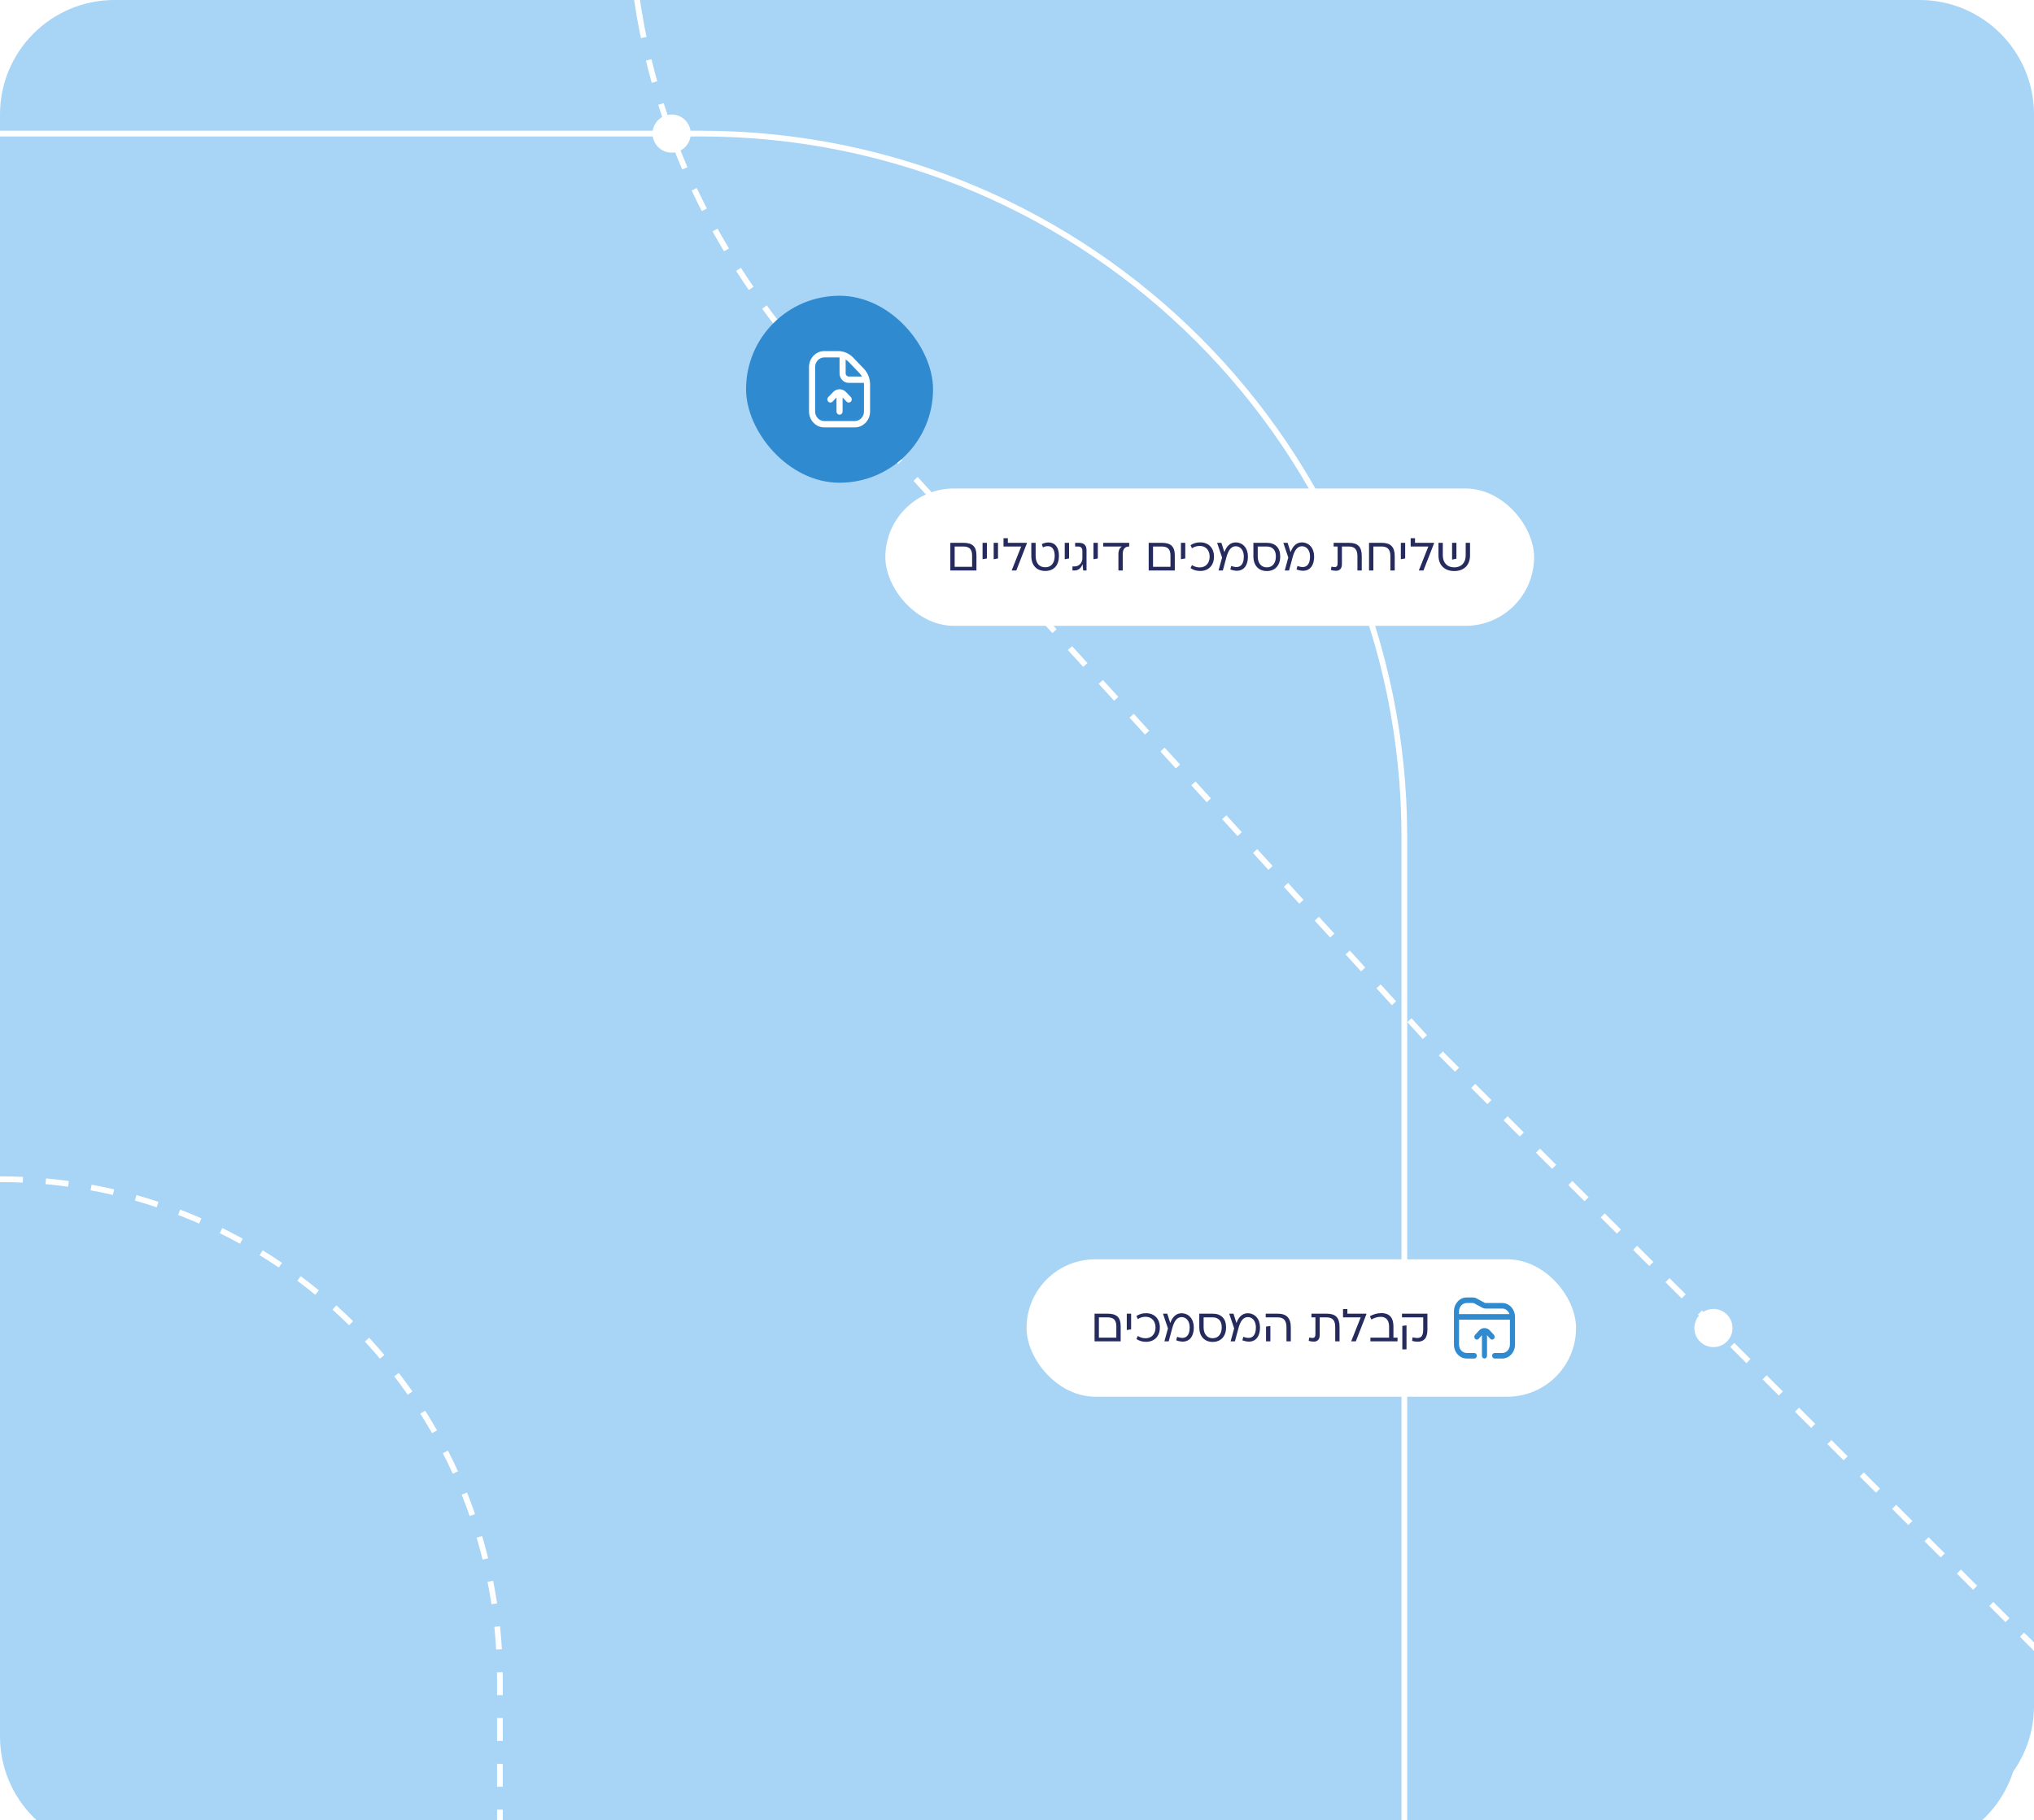 <svg width="533" height="477" viewBox="0 0 533 477" fill="none" xmlns="http://www.w3.org/2000/svg">
<g clip-path="url(#clip0_50_576)">
<g filter="url(#filter0_d_50_576)">
<path d="M499.001 0C515.57 4.35935e-06 529.001 13.431 529.001 30V447C529.001 463.569 515.57 477 499.001 477H30.001C13.432 477 0.001 463.569 0.001 447V30C0.001 13.431 13.432 7.30082e-08 30.001 0H499.001Z" fill="#A8D4F6"/>
</g>
<path d="M503.001 0C519.57 6.99022e-06 533.001 13.431 533.001 30V430.439L530.389 427.827L529.328 428.888L533.001 432.561V447C533.001 463.569 519.57 477 503.001 477H30.001C13.432 477 0.001 463.569 0.001 447V30C0.001 13.431 13.432 5.51648e-07 30.001 0H166.182C166.437 1.728 166.717 3.455 167.024 5.18L167.763 5.048L168.501 4.917C168.209 3.28 167.943 1.64 167.698 0H503.001ZM521.042 420.602L525.186 424.744L526.246 423.684L522.103 419.541L521.042 420.602ZM512.757 412.315L516.899 416.459L517.96 415.398L513.817 411.255L512.757 412.315ZM504.471 404.03L508.613 408.173L509.144 407.643L509.675 407.112L505.531 402.97L504.471 404.03ZM496.186 395.744L500.328 399.887L501.389 398.826L497.246 394.684L496.186 395.744ZM488.43 386.929L487.899 387.459L492.042 391.602L493.103 390.541L488.96 386.397L488.43 386.929ZM480.144 378.643L479.613 379.173L483.757 383.315L484.817 382.255L480.675 378.112L480.144 378.643ZM471.328 370.887L475.471 375.03L476.531 373.97L472.389 369.826L471.328 370.887ZM463.042 362.602L467.186 366.744L468.246 365.684L464.103 361.541L463.042 362.602ZM454.757 354.315L458.899 358.458L459.96 357.397L455.817 353.255L454.757 354.315ZM449.002 343.008C446.241 343.008 444.002 345.246 444.002 348.008C444.002 350.769 446.241 353.008 449.002 353.008C451.763 353.008 454.002 350.769 454.002 348.008C454.002 345.247 451.763 343.008 449.002 343.008ZM438.186 337.744L442.328 341.887L443.389 340.826L439.246 336.684L438.186 337.744ZM429.899 329.458L434.042 333.602L434.572 333.071L435.103 332.54L430.96 328.397L429.899 329.458ZM421.613 321.173L425.757 325.315L426.817 324.255L422.674 320.112L421.613 321.173ZM413.328 312.887L417.471 317.029L418.531 315.969L414.389 311.826L413.328 312.887ZM405.042 304.601L409.185 308.744L409.716 308.214L410.246 307.684L406.103 303.54L405.042 304.601ZM396.757 296.315L400.899 300.458L401.96 299.397L397.817 295.255L396.757 296.315ZM388.471 288.029L392.613 292.172L393.674 291.111L389.531 286.969L388.471 288.029ZM380.716 279.214L380.185 279.744L384.328 283.887L385.389 282.826L381.246 278.683L380.716 279.214ZM372.488 270.793L371.935 271.299L373.947 273.505L373.959 273.518L376.042 275.601L377.103 274.54L375.044 272.482L373.043 270.288L372.488 270.793ZM364.438 261.97L363.885 262.476L367.909 266.887L368.464 266.382L369.018 265.876L364.992 261.465L364.438 261.97ZM356.389 253.146L355.834 253.652L359.859 258.063L360.413 257.559L360.968 257.053L356.942 252.642L356.389 253.146ZM348.338 244.323L347.784 244.829L351.81 249.24L352.363 248.735L352.917 248.229L348.893 243.818L348.338 244.323ZM340.288 235.5L339.734 236.006L343.759 240.417L344.313 239.912L344.867 239.406L340.843 234.995L340.288 235.5ZM332.238 226.677L331.685 227.183L335.709 231.594L336.264 231.089L336.817 230.583L332.792 226.172L332.238 226.677ZM324.188 217.854L323.634 218.359L327.659 222.771L328.213 222.266L328.768 221.76L324.742 217.349L324.188 217.854ZM316.138 209.03L315.584 209.536L319.609 213.948L320.717 212.937L316.692 208.525L316.138 209.03ZM308.088 200.207L307.534 200.713L311.559 205.125L312.113 204.619L312.667 204.113L308.642 199.702L308.088 200.207ZM300.038 191.384L299.483 191.89L303.509 196.302L304.062 195.796L304.617 195.29L300.592 190.879L300.038 191.384ZM291.988 182.561L291.434 183.066L295.459 187.479L296.013 186.973L296.567 186.467L292.542 182.056L291.988 182.561ZM283.938 173.737L283.384 174.243L287.409 178.655L288.517 177.644L284.492 173.232L283.938 173.737ZM275.888 164.915L275.334 165.42L279.358 169.832L279.913 169.326L280.467 168.82L276.441 164.409L275.888 164.915ZM267.838 156.092L267.283 156.597L271.309 161.009L271.862 160.503L272.417 159.997L268.392 155.586L267.838 156.092ZM259.787 147.269L259.233 147.773L263.259 152.186L264.366 151.174L260.342 146.763L259.787 147.269ZM251.737 138.445L251.184 138.95L255.209 143.362L256.316 142.351L252.292 137.939L251.737 138.445ZM243.688 129.622L243.134 130.127L247.158 134.539L247.713 134.033L248.267 133.527L244.241 129.116L243.688 129.622ZM235.638 120.799L235.083 121.304L239.108 125.716L239.662 125.21L240.217 124.705L236.191 120.293L235.638 120.799ZM227.587 111.976L227.033 112.48L231.059 116.893L231.612 116.387L232.166 115.882L228.142 111.47L227.587 111.976ZM219.537 103.152L218.983 103.657L223.008 108.069L223.562 107.563L224.116 107.059L220.092 102.646L219.537 103.152ZM211.497 94.307L210.936 94.805C211.598 95.553 212.268 96.298 212.945 97.04L214.958 99.246L215.513 98.74L216.066 98.235L214.054 96.029C213.381 95.292 212.716 94.552 212.059 93.81L211.497 94.307ZM203.935 85.235L203.345 85.698C204.551 87.237 205.786 88.765 207.051 90.283L208.203 89.322C206.948 87.816 205.722 86.299 204.525 84.772L203.935 85.235ZM196.286 76.097C197.401 77.716 198.546 79.327 199.723 80.928L200.932 80.039C199.765 78.451 198.628 76.854 197.522 75.247L196.286 76.097ZM190.498 65.7L189.854 66.086C190.869 67.781 191.915 69.468 192.992 71.144L193.623 70.738L194.254 70.333C193.185 68.669 192.148 66.997 191.142 65.315L190.498 65.7ZM184.082 55.69C184.987 57.453 185.925 59.209 186.896 60.955L188.206 60.227C187.244 58.494 186.314 56.753 185.416 55.005L184.082 55.69ZM179.001 44.944C179.789 46.763 180.61 48.575 181.463 50.379L182.141 50.058L182.818 49.737C181.972 47.948 181.159 46.152 180.378 44.349L179.001 44.944ZM176.001 30C173.24 30 171.001 32.239 171.001 35C171.001 37.761 173.24 40 176.001 40C178.762 40 181.001 37.761 181.001 35C181.001 32.239 178.762 30 176.001 30ZM171.745 22.362L171.023 22.567C171.561 24.467 172.132 26.363 172.736 28.253L173.45 28.024L174.165 27.796C173.566 25.921 172.999 24.042 172.466 22.158L171.745 22.362ZM168.899 10.872L168.166 11.028C168.576 12.959 169.02 14.886 169.496 16.811L170.224 16.63L170.952 16.45C170.48 14.542 170.041 12.631 169.634 10.717L168.899 10.872Z" fill="#A8D4F6"/>
<path d="M0.001 35.009L183.69 35.008C285.482 35.008 368.001 117.527 368.001 219.318L368.001 477.008" stroke="white" stroke-width="1.5"/>
<path d="M0.002 309.008V309.008C72.351 309.008 131.002 367.659 131.002 440.008L131.002 477.008" stroke="white" stroke-width="1.5" stroke-dasharray="6 6"/>
<path d="M544 -212L349.655 -212C189.491 -212 105.549 -21.784 213.499 96.535L374.501 272.999L548.501 447" stroke="white" stroke-width="1.5" stroke-dasharray="6 6"/>
<circle cx="176" cy="35" r="5" fill="white"/>
<circle cx="449.001" cy="348.008" r="5" fill="white"/>
</g>
<rect x="232" y="128" width="170" height="36" rx="18" fill="white"/>
<path d="M249.029 142.246H252.475C254.856 142.246 255.872 143.262 255.872 145.51V149.5H249.029V142.246ZM250.165 143.213V148.533H254.735V145.595C254.735 143.963 254.046 143.213 252.462 143.213H250.165ZM257.476 146.538V142.246H258.612V146.345L257.476 146.538ZM260.388 146.538V142.246H261.524V146.345L260.388 146.538ZM264.102 141.037V142.246H269.096V142.367L266.315 149.5H265.118V149.452L267.596 143.213H262.966V141.037H264.102ZM274.77 142.149C276.39 142.149 277.491 143.334 277.491 145.643C277.491 148.11 276.197 149.621 273.9 149.621C271.591 149.621 270.249 148.11 270.249 145.643V142.246H271.385V145.643C271.385 147.505 272.28 148.654 273.9 148.654C275.508 148.654 276.378 147.505 276.378 145.643C276.378 144.132 275.774 143.117 274.637 143.117C274.093 143.117 273.731 143.225 273.295 143.443L273.005 142.597C273.453 142.343 274.045 142.149 274.77 142.149ZM279.009 146.538V142.246H280.145V146.345L279.009 146.538ZM281.734 142.246H282.737C284.055 142.246 284.72 142.899 284.72 144.168V149.5H283.849L283.68 147.892L283.644 147.88C283.305 148.859 282.592 149.5 281.516 149.5H281.032V148.436H281.516C282.906 148.436 283.632 147.372 283.632 146.272V144.398C283.632 143.612 283.269 143.213 282.532 143.213H281.734V142.246ZM286.542 146.538V142.246H287.678V146.345L286.542 146.538ZM289.096 143.213V142.246H295.903V143.213C294.79 143.213 294.21 143.866 294.21 145.208V149.5H293.074V145.244C293.074 144.18 293.436 143.564 293.98 143.213H289.096ZM301.009 142.246H304.455C306.837 142.246 307.852 143.262 307.852 145.51V149.5H301.009V142.246ZM302.146 143.213V148.533H306.716V145.595C306.716 143.963 306.027 143.213 304.443 143.213H302.146ZM309.456 146.538V142.246H310.592V146.345L309.456 146.538ZM314.506 142.125C316.695 142.125 318.121 143.588 318.121 145.873C318.121 148.158 316.695 149.621 314.506 149.621C313.503 149.621 312.705 149.367 311.98 148.883L312.342 148.085C312.911 148.436 313.551 148.69 314.373 148.69C315.969 148.69 316.985 147.566 316.985 145.873C316.985 144.18 315.969 143.056 314.373 143.056C313.551 143.056 312.911 143.31 312.342 143.673L311.98 142.863C312.705 142.379 313.503 142.125 314.506 142.125ZM323.774 142.137C325.72 142.137 327.014 143.661 327.014 145.837C327.014 148.871 325.2 150.274 322.395 149.222L322.649 148.303C324.789 149.137 325.938 148.134 325.938 145.837C325.938 144.193 325.043 143.141 323.822 143.141C322.48 143.141 321.803 144.459 321.368 146.054L320.437 149.5H319.312L320.243 146.103L318.938 142.246H320.062L320.848 144.7C321.331 143.274 322.299 142.137 323.774 142.137ZM328.45 142.246H331.968C334.205 142.246 335.474 143.564 335.474 145.813C335.474 148.158 334.132 149.645 331.968 149.645C329.792 149.645 328.45 148.158 328.45 145.813V142.246ZM331.968 148.678C333.455 148.678 334.338 147.554 334.338 145.813C334.338 144.205 333.504 143.213 331.968 143.213H329.586V145.813C329.586 147.554 330.481 148.678 331.968 148.678ZM341.123 142.137C343.07 142.137 344.363 143.661 344.363 145.837C344.363 148.871 342.55 150.274 339.745 149.222L339.999 148.303C342.139 149.137 343.287 148.134 343.287 145.837C343.287 144.193 342.393 143.141 341.172 143.141C339.83 143.141 339.153 144.459 338.717 146.054L337.786 149.5H336.662L337.593 146.103L336.287 142.246H337.412L338.197 144.7C338.681 143.274 339.648 142.137 341.123 142.137ZM349.478 142.246H353.444C355.826 142.246 356.841 143.286 356.841 145.728V149.5H355.705V145.728C355.705 144.011 355.016 143.213 353.42 143.213H351.642V147.856C351.642 149.028 351.014 149.573 350.095 149.573C349.672 149.573 349.092 149.488 348.753 149.367L348.91 148.472C349.152 148.557 349.406 148.605 349.744 148.605C350.3 148.605 350.518 148.279 350.518 147.541V143.213H349.478V142.246ZM358.746 142.246H362.07C364.392 142.246 365.48 143.322 365.48 145.704V149.5H364.343V145.704C364.343 144.035 363.63 143.213 362.07 143.213H359.882V149.5H358.746V142.246ZM367.083 146.538V142.246H368.219V146.345L367.083 146.538ZM370.798 141.037V142.246H375.791V142.367L373.01 149.5H371.813V149.452L374.292 143.213H369.661V141.037H370.798ZM384.077 145.559V142.246H385.214V145.535C385.214 148.073 383.642 149.645 381.079 149.645C378.516 149.645 376.944 148.073 376.944 145.535V142.246H378.081V145.559C378.081 147.469 379.241 148.678 381.079 148.678C382.917 148.678 384.077 147.469 384.077 145.559ZM380.511 142.246H381.647V146.405L380.511 146.647V142.246Z" fill="#262B5E"/>
<rect x="269" y="330" width="144" height="36" rx="18" fill="white"/>
<path d="M286.823 344.246H290.269C292.651 344.246 293.666 345.262 293.666 347.51V351.5H286.823V344.246ZM287.96 345.213V350.533H292.53V347.595C292.53 345.963 291.841 345.213 290.257 345.213H287.96ZM295.27 348.538V344.246H296.406V348.345L295.27 348.538ZM300.32 344.125C302.509 344.125 303.935 345.588 303.935 347.873C303.935 350.158 302.509 351.621 300.32 351.621C299.317 351.621 298.519 351.367 297.794 350.883L298.156 350.085C298.725 350.436 299.365 350.69 300.187 350.69C301.783 350.69 302.799 349.566 302.799 347.873C302.799 346.18 301.783 345.056 300.187 345.056C299.365 345.056 298.725 345.31 298.156 345.673L297.794 344.863C298.519 344.379 299.317 344.125 300.32 344.125ZM309.588 344.137C311.534 344.137 312.828 345.661 312.828 347.837C312.828 350.871 311.014 352.274 308.209 351.222L308.463 350.303C310.603 351.137 311.752 350.134 311.752 347.837C311.752 346.193 310.857 345.141 309.636 345.141C308.294 345.141 307.617 346.459 307.182 348.054L306.251 351.5H305.126L306.057 348.103L304.752 344.246H305.876L306.662 346.7C307.145 345.274 308.113 344.137 309.588 344.137ZM314.264 344.246H317.782C320.019 344.246 321.288 345.564 321.288 347.813C321.288 350.158 319.946 351.645 317.782 351.645C315.606 351.645 314.264 350.158 314.264 347.813V344.246ZM317.782 350.678C319.269 350.678 320.152 349.554 320.152 347.813C320.152 346.205 319.318 345.213 317.782 345.213H315.4V347.813C315.4 349.554 316.295 350.678 317.782 350.678ZM326.937 344.137C328.884 344.137 330.177 345.661 330.177 347.837C330.177 350.871 328.364 352.274 325.559 351.222L325.813 350.303C327.953 351.137 329.101 350.134 329.101 347.837C329.101 346.193 328.207 345.141 326.986 345.141C325.644 345.141 324.967 346.459 324.531 348.054L323.6 351.5H322.476L323.407 348.103L322.101 344.246H323.226L324.011 346.7C324.495 345.274 325.462 344.137 326.937 344.137ZM331.673 345.213V344.246H334.793C337.162 344.246 338.25 345.383 338.25 347.873V351.5H337.114V347.873C337.114 346.023 336.401 345.213 334.793 345.213H331.673ZM331.758 351.5V347.631L332.895 347.474V351.5H331.758ZM343.66 344.246H347.625C350.007 344.246 351.022 345.286 351.022 347.728V351.5H349.886V347.728C349.886 346.011 349.197 345.213 347.601 345.213H345.824V349.856C345.824 351.028 345.195 351.573 344.276 351.573C343.853 351.573 343.273 351.488 342.934 351.367L343.091 350.472C343.333 350.557 343.587 350.605 343.926 350.605C344.482 350.605 344.699 350.279 344.699 349.541V345.213H343.66V344.246ZM353.071 343.037V344.246H358.064V344.367L355.283 351.5H354.086V351.452L356.565 345.213H351.934V343.037H353.071ZM365.143 347.571V350.533H366.219V351.5H359.11V350.533H364.006V347.643C364.006 346.12 363.341 345.068 361.794 345.068C360.899 345.068 360.113 345.358 359.352 345.769L358.977 344.923C359.932 344.367 360.935 344.101 361.963 344.101C364.236 344.101 365.143 345.431 365.143 347.571ZM367.384 345.213V344.246H374.046V348.441C374.046 350.799 373.018 351.585 371.495 351.585C370.951 351.585 370.504 351.524 370.032 351.379L370.165 350.436C370.54 350.545 370.975 350.617 371.35 350.617C372.45 350.617 372.946 350.049 372.946 348.332V345.213H367.384ZM367.469 347.45L368.569 347.305V353.604H367.469V347.45Z" fill="#262B5E"/>
<path d="M393.667 341.454H389.315C389.212 341.454 389.108 341.428 389.017 341.378L386.915 340.231C386.638 340.08 386.329 340 386.019 340H384.333C382.495 339.999 381 341.631 381 343.636V352.363C381 354.369 382.495 356 384.333 356H386.333C386.701 356 387 355.675 387 355.273C387 354.87 386.701 354.545 386.333 354.545H384.333C383.231 354.545 382.333 353.566 382.333 352.363V345.818H395.667V352.363C395.667 353.566 394.769 354.545 393.667 354.545H391.667C391.299 354.545 391 354.87 391 355.273C391 355.675 391.299 356 391.667 356H393.667C395.505 356 397 354.369 397 352.363V345.09C397 343.085 395.505 341.454 393.667 341.454ZM382.333 343.636C382.333 342.433 383.231 341.454 384.333 341.454H386.019C386.121 341.454 386.224 341.48 386.317 341.531L388.421 342.678C388.697 342.828 389.006 342.908 389.315 342.908H393.667C394.535 342.908 395.268 343.518 395.544 344.362H382.333V343.636ZM390.529 350.833L389.667 349.893V355.273C389.667 355.675 389.368 356 389 356C388.632 356 388.333 355.675 388.333 355.273V349.893L387.471 350.833C387.341 350.975 387.171 351.046 387 351.046C386.829 351.046 386.659 350.975 386.529 350.833C386.268 350.549 386.268 350.089 386.529 349.805L387.604 348.632C388.349 347.818 389.65 347.818 390.396 348.632L391.471 349.805C391.732 350.089 391.732 350.549 391.471 350.833C391.211 351.118 390.789 351.118 390.529 350.833Z" fill="#308AD0"/>
<rect x="195.5" y="77.5" width="49" height="49" rx="24.5" fill="#308AD0"/>
<path d="M226.36 96.613L223.572 93.708C222.515 92.607 221.108 92 219.612 92H216C213.795 91.999 212 93.868 212 96.166V107.833C212 110.131 213.795 112 216 112H224C226.206 112 228 110.131 228 107.833V100.737C228 99.179 227.418 97.715 226.36 96.613ZM225.229 97.791C225.484 98.056 225.699 98.35 225.873 98.666H222.4C221.96 98.666 221.6 98.292 221.6 97.833V94.215C221.904 94.397 222.187 94.621 222.44 94.886L225.228 97.79L225.229 97.791ZM226.4 107.833C226.4 109.212 225.324 110.333 224 110.333H216C214.677 110.333 213.6 109.212 213.6 107.833V96.166C213.6 94.788 214.677 93.666 216 93.666H219.612C219.743 93.666 219.872 93.673 220 93.685V97.833C220 99.211 221.077 100.333 222.4 100.333H226.382C226.394 100.466 226.4 100.601 226.4 100.737V107.833ZM222.966 104.067C223.279 104.393 223.279 104.92 222.966 105.246C222.81 105.408 222.605 105.49 222.4 105.49C222.196 105.49 221.991 105.408 221.835 105.246L220.8 104.168V107.833C220.8 108.293 220.442 108.667 220 108.667C219.559 108.667 219.2 108.293 219.2 107.833V104.168L218.166 105.246C217.853 105.571 217.348 105.571 217.035 105.246C216.722 104.92 216.722 104.393 217.035 104.067L218.326 102.722C219.249 101.76 220.752 101.76 221.676 102.722L222.967 104.067H222.966Z" fill="white"/>
<defs>
<filter id="filter0_d_50_576" x="-24.999" y="-17" width="579" height="527" filterUnits="userSpaceOnUse" color-interpolation-filters="sRGB">
<feFlood flood-opacity="0" result="BackgroundImageFix"/>
<feColorMatrix in="SourceAlpha" type="matrix" values="0 0 0 0 0 0 0 0 0 0 0 0 0 0 0 0 0 0 127 0" result="hardAlpha"/>
<feOffset dy="8"/>
<feGaussianBlur stdDeviation="12.5"/>
<feComposite in2="hardAlpha" operator="out"/>
<feColorMatrix type="matrix" values="0 0 0 0 0.059 0 0 0 0 0.384 0 0 0 0 0.996 0 0 0 0.05 0"/>
<feBlend mode="normal" in2="BackgroundImageFix" result="effect1_dropShadow_50_576"/>
<feBlend mode="normal" in="SourceGraphic" in2="effect1_dropShadow_50_576" result="shape"/>
</filter>
<clipPath id="clip0_50_576">
<rect width="533" height="477.007" fill="white" transform="translate(0)"/>
</clipPath>
</defs>
</svg>
